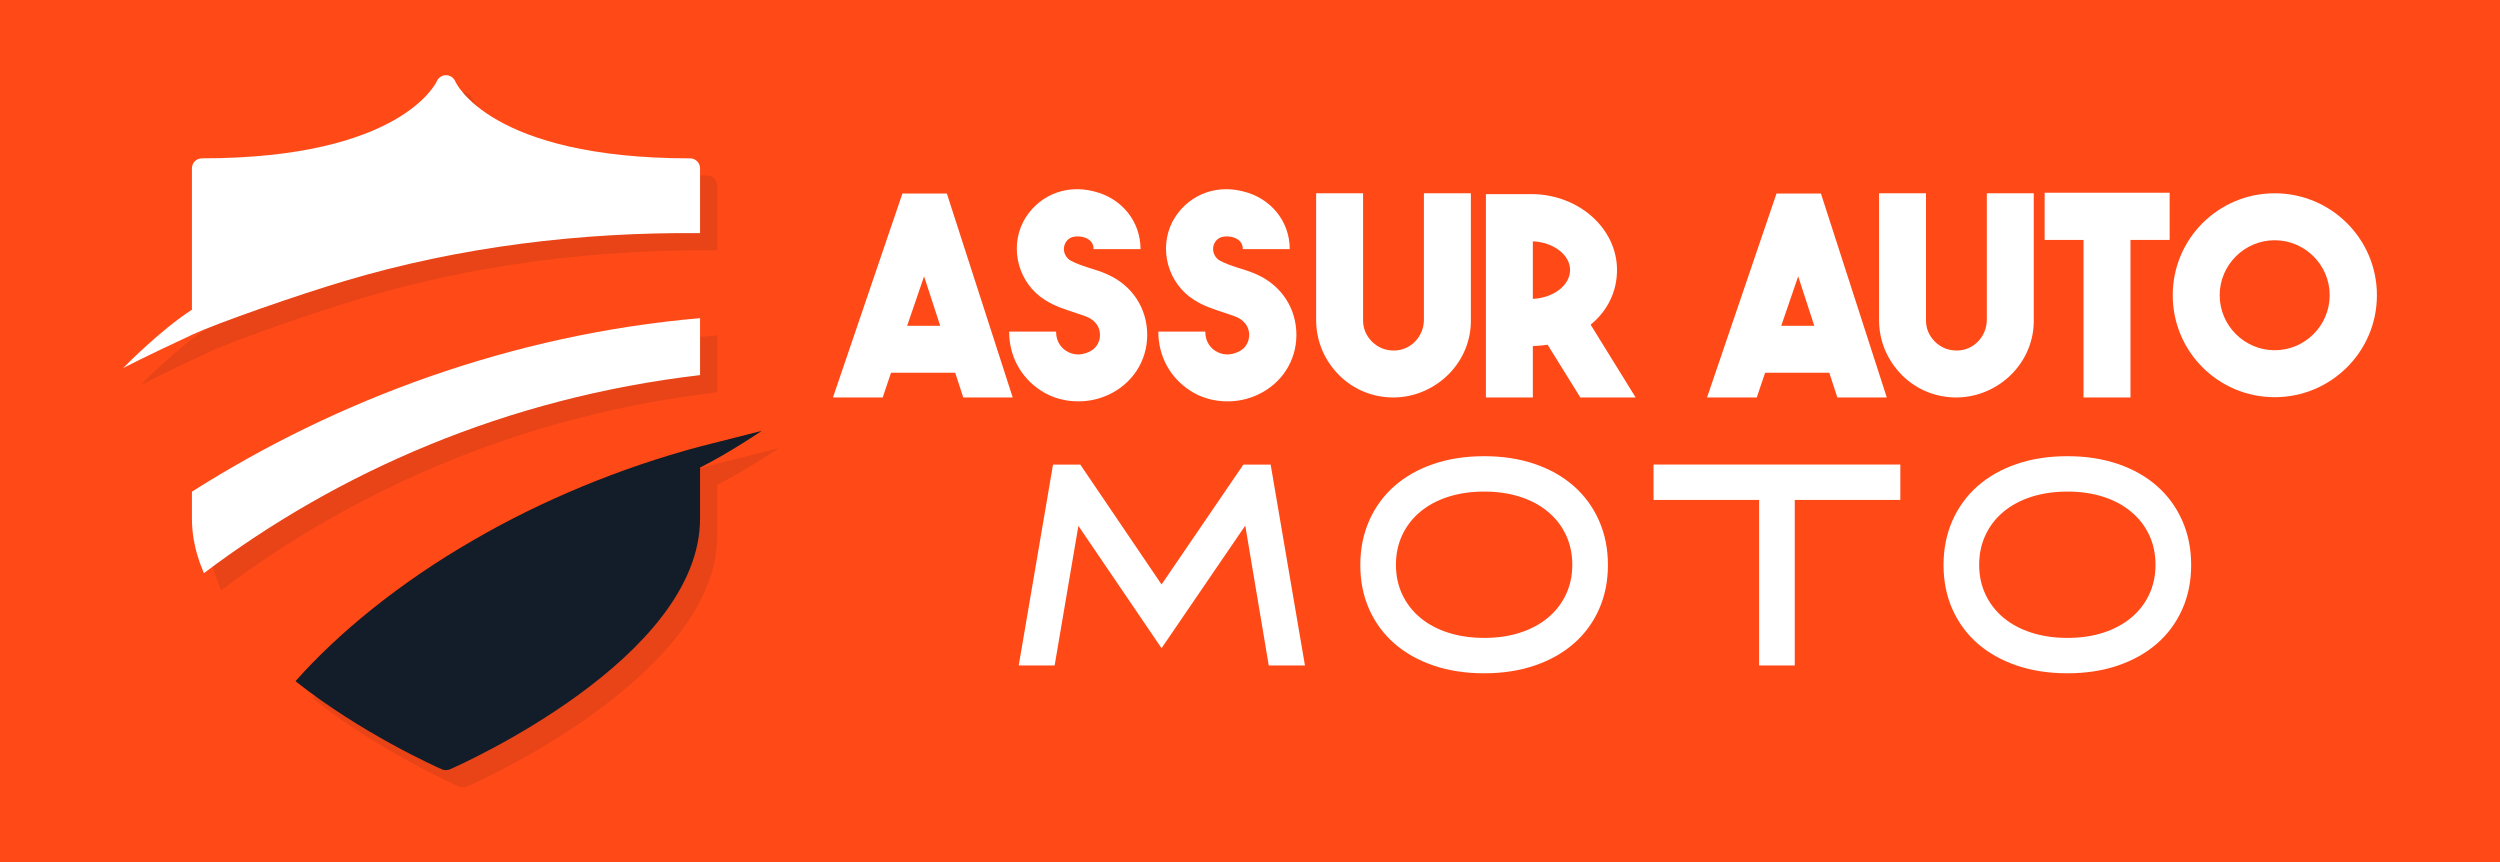 <?xml version="1.0" encoding="utf-8"?>
<!-- Generator: Adobe Illustrator 16.0.0, SVG Export Plug-In . SVG Version: 6.00 Build 0)  -->
<!DOCTYPE svg PUBLIC "-//W3C//DTD SVG 1.1//EN" "http://www.w3.org/Graphics/SVG/1.1/DTD/svg11.dtd">
<svg version="1.1" id="Calque_1" xmlns="http://www.w3.org/2000/svg" xmlns:xlink="http://www.w3.org/1999/xlink" x="0px" y="0px"
	 width="200px" height="69px" viewBox="0 0 200 69" enable-background="new 0 0 200 69" xml:space="preserve">
<rect x="0" fill="#FF4917" width="200" height="69"/>
<g>
	<g>
		<path opacity="0.1" fill="#1A171B" d="M25.071,55.804l-0.058,0.066c5.3,4.197,11.264,6.852,11.708,7.048
			c0.109,0.053,0.219,0.064,0.338,0.064c0.096,0,0.216-0.012,0.313-0.064c0.818-0.356,20.005-8.898,20.005-20.061V38.78
			c2.363-1.187,4.943-2.94,4.943-2.94l-4.943,1.257c-6.439,1.716-12.692,4.333-18.026,7.428
			C33.222,48.039,28.354,52.11,25.071,55.804z"/>
		<path opacity="0.1" fill="#1A171B" d="M57.378,14.842c0-0.441-0.356-0.799-0.799-0.799c-16.045,0-18.755-6.088-18.775-6.145
			c-0.131-0.302-0.41-0.507-0.744-0.507h-0.012c-0.326,0-0.606,0.194-0.734,0.496c-0.032,0.056-2.797,6.155-18.787,6.155
			c-0.442,0-0.799,0.357-0.799,0.799v11.312c-2.566,1.646-5.506,4.67-5.506,4.67s1.614-0.855,5.506-2.662
			c2.105-0.978,8.483-3.191,12.222-4.307c9.188-2.739,18.821-3.913,28.429-3.831V14.842z"/>
		<path opacity="0.1" fill="#1A171B" d="M16.728,40.708v2.149c0,1.146,0.204,2.266,0.569,3.352c0.005,0.018,0.011,0.034,0.017,0.051
			c0.03,0.089,0.061,0.178,0.094,0.266c-0.006-0.017,0.14,0.354,0.224,0.564c0.019,0.046,0.037,0.091,0.056,0.136
			c10.708-8.076,24.161-14.03,39.691-15.842v-4.557C42.339,28.127,28.336,33.338,16.728,40.708z"/>
		<path fill="#131D29" d="M23.697,54.429l-0.059,0.067c5.301,4.196,11.266,6.853,11.709,7.047c0.108,0.056,0.219,0.063,0.338,0.063
			c0.095,0,0.216-0.008,0.313-0.063c0.819-0.355,20.006-8.896,20.006-20.062v-4.076c2.363-1.185,4.942-2.939,4.942-2.939
			l-4.942,1.255c-6.439,1.717-12.693,4.335-18.027,7.429C31.848,46.665,26.979,50.736,23.697,54.429z"/>
		<path fill="#FFFFFF" d="M56.004,13.468c0-0.442-0.357-0.8-0.8-0.8c-16.045,0-18.755-6.087-18.774-6.144
			c-0.131-0.302-0.411-0.507-0.744-0.507h-0.012c-0.326,0-0.605,0.193-0.735,0.495c-0.031,0.056-2.796,6.155-18.787,6.155
			c-0.441,0-0.798,0.357-0.798,0.8v11.31c-2.566,1.649-5.507,4.672-5.507,4.672s1.615-0.854,5.507-2.663
			c2.105-0.978,8.482-3.191,12.222-4.307c9.188-2.739,18.821-3.913,28.429-3.829V13.468z"/>
		<path fill="#FFFFFF" d="M15.354,39.334v2.147c0,1.148,0.203,2.267,0.569,3.354c0.005,0.017,0.01,0.034,0.017,0.052
			c0.029,0.089,0.061,0.176,0.093,0.265c-0.005-0.017,0.14,0.354,0.224,0.564c0.02,0.045,0.037,0.091,0.057,0.135
			c10.708-8.075,24.16-14.03,39.691-15.842v-4.557C40.964,26.754,26.962,31.965,15.354,39.334z"/>
	</g>
	<g>
		<g>
			<path fill="#FFFFFF" d="M101.652,37.165l2.744,16.072h-2.896l-1.879-11.189l-6.697,9.807l-6.653-9.785l-1.9,11.168h-2.873
				l2.744-16.072h2.181l6.502,9.592l6.546-9.592H101.652z"/>
			<path fill="#FFFFFF" d="M118.739,53.863c-1.497,0-2.854-0.209-4.071-0.626c-1.219-0.418-2.257-1.004-3.122-1.761
				c-0.864-0.756-1.534-1.667-2.01-2.732c-0.474-1.065-0.712-2.246-0.712-3.543c0-1.296,0.238-2.479,0.712-3.553
				c0.476-1.073,1.146-1.991,2.01-2.755c0.865-0.764,1.903-1.354,3.122-1.771c1.217-0.418,2.574-0.627,4.071-0.627
				c1.483,0,2.832,0.209,4.051,0.627c1.217,0.417,2.257,1.008,3.121,1.771c0.865,0.764,1.534,1.682,2.009,2.755
				c0.476,1.073,0.714,2.257,0.714,3.553c0,1.297-0.238,2.478-0.714,3.543c-0.475,1.065-1.144,1.977-2.009,2.732
				c-0.864,0.757-1.904,1.343-3.121,1.761C121.571,53.654,120.223,53.863,118.739,53.863z M118.739,39.326
				c-1.051,0-2.013,0.141-2.884,0.42s-1.616,0.679-2.235,1.196c-0.62,0.518-1.099,1.137-1.437,1.855
				c-0.339,0.719-0.508,1.516-0.508,2.393c0,0.863,0.169,1.652,0.508,2.372c0.338,0.719,0.816,1.337,1.437,1.854
				c0.619,0.518,1.364,0.917,2.235,1.196c0.871,0.28,1.833,0.421,2.884,0.421s2.009-0.141,2.873-0.421
				c0.863-0.279,1.605-0.679,2.225-1.196c0.62-0.518,1.099-1.136,1.438-1.854c0.338-0.72,0.508-1.509,0.508-2.372
				c0-0.877-0.17-1.674-0.508-2.393c-0.339-0.719-0.817-1.338-1.438-1.855c-0.619-0.518-1.361-0.917-2.225-1.196
				C120.748,39.467,119.79,39.326,118.739,39.326z"/>
			<path fill="#FFFFFF" d="M152.027,39.995h-8.446v13.242h-2.852V39.995h-8.446v-2.83h19.744V39.995z"/>
			<path fill="#FFFFFF" d="M165.397,53.863c-1.496,0-2.854-0.209-4.07-0.626c-1.219-0.418-2.258-1.004-3.122-1.761
				c-0.864-0.756-1.534-1.667-2.01-2.732c-0.475-1.065-0.712-2.246-0.712-3.543c0-1.296,0.237-2.479,0.712-3.553
				c0.476-1.073,1.146-1.991,2.01-2.755s1.903-1.354,3.122-1.771c1.217-0.418,2.574-0.627,4.07-0.627
				c1.484,0,2.833,0.209,4.052,0.627c1.217,0.417,2.257,1.008,3.121,1.771s1.533,1.682,2.009,2.755s0.714,2.257,0.714,3.553
				c0,1.297-0.238,2.478-0.714,3.543s-1.145,1.977-2.009,2.732c-0.864,0.757-1.904,1.343-3.121,1.761
				C168.23,53.654,166.882,53.863,165.397,53.863z M165.397,39.326c-1.051,0-2.013,0.141-2.883,0.42
				c-0.872,0.279-1.616,0.679-2.236,1.196s-1.098,1.137-1.436,1.855c-0.34,0.719-0.508,1.516-0.508,2.393
				c0,0.863,0.168,1.652,0.508,2.372c0.338,0.719,0.815,1.337,1.436,1.854s1.364,0.917,2.236,1.196
				c0.87,0.28,1.832,0.421,2.883,0.421c1.052,0,2.009-0.141,2.874-0.421c0.864-0.279,1.605-0.679,2.225-1.196
				c0.62-0.518,1.099-1.136,1.437-1.854c0.339-0.72,0.508-1.509,0.508-2.372c0-0.877-0.169-1.674-0.508-2.393
				c-0.338-0.719-0.816-1.338-1.437-1.855c-0.619-0.518-1.36-0.917-2.225-1.196C167.406,39.467,166.449,39.326,165.397,39.326z"/>
		</g>
		<g>
			<path fill="#FFFFFF" d="M77.061,31.798l-0.645-1.979h-5.134l-0.667,1.979h-3.978l5.556-16.313h3.556l5.268,16.313H77.061z
				 M72.571,26.064h2.645l-1.289-3.957L72.571,26.064z"/>
			<path fill="#FFFFFF" d="M83.264,31.242c-1.601-1.045-2.534-2.756-2.534-4.712h3.756c0,0.89,0.512,1.356,0.8,1.534
				c0.534,0.354,1.178,0.378,1.778,0.11c0.845-0.355,0.934-1.089,0.934-1.378c0-0.311-0.089-0.978-0.934-1.399
				c-0.333-0.156-0.688-0.245-1.111-0.4c-0.733-0.244-1.556-0.489-2.355-1c-2.09-1.312-2.867-4.067-1.733-6.268
				c1.066-2,3.289-3.022,5.623-2.423c2.244,0.534,3.755,2.4,3.755,4.623h-3.755c0-0.689-0.557-0.889-0.89-0.978
				c-0.111,0-1-0.244-1.378,0.511c-0.244,0.467-0.066,1.067,0.378,1.355c0.423,0.244,0.934,0.423,1.489,0.601
				c0.511,0.155,1.022,0.311,1.556,0.556c1.956,0.889,3.134,2.711,3.134,4.822c0,2.067-1.178,3.911-3.134,4.801
				c-0.777,0.355-1.578,0.512-2.379,0.512C85.219,32.109,84.174,31.842,83.264,31.242z"/>
			<path fill="#FFFFFF" d="M95.199,31.242c-1.601-1.045-2.534-2.756-2.534-4.712h3.757c0,0.89,0.511,1.356,0.8,1.534
				c0.533,0.354,1.178,0.378,1.778,0.11c0.844-0.355,0.933-1.089,0.933-1.378c0-0.311-0.089-0.978-0.933-1.399
				c-0.334-0.156-0.689-0.245-1.111-0.4c-0.734-0.244-1.556-0.489-2.356-1c-2.089-1.312-2.867-4.067-1.733-6.268
				c1.066-2,3.289-3.022,5.623-2.423c2.245,0.534,3.756,2.4,3.756,4.623h-3.756c0-0.689-0.556-0.889-0.889-0.978
				c-0.111,0-1.001-0.244-1.379,0.511c-0.244,0.467-0.066,1.067,0.378,1.355c0.423,0.244,0.934,0.423,1.489,0.601
				c0.511,0.155,1.022,0.311,1.556,0.556c1.955,0.889,3.134,2.711,3.134,4.822c0,2.067-1.179,3.911-3.134,4.801
				c-0.778,0.355-1.577,0.512-2.378,0.512C97.154,32.109,96.11,31.842,95.199,31.242z"/>
			<path fill="#FFFFFF" d="M111.49,31.798c-1.667,0-3.177-0.623-4.333-1.756c-1.178-1.178-1.845-2.689-1.866-4.378V15.463h3.755
				v10.179c0,0.645,0.245,1.222,0.734,1.711c0.489,0.467,1.066,0.688,1.732,0.688c1.356,0,2.401-1.133,2.401-2.466V15.463h3.756
				v10.089c0.066,3.401-2.734,6.179-6.111,6.246H111.49z"/>
			<path fill="#FFFFFF" d="M123.806,27.575c-0.378,0.066-0.756,0.089-1.179,0.111v4.111h-3.755V15.529h3.755
				c3.733,0.066,6.734,2.778,6.734,6.067c0,1.755-0.777,3.289-2.111,4.378l3.602,5.823h-4.424L123.806,27.575z M122.627,23.908
				c1.622-0.067,2.979-1.067,2.979-2.312c0-1.223-1.356-2.223-2.979-2.289V23.908z"/>
			<path fill="#FFFFFF" d="M146.988,31.798l-0.645-1.979h-5.134l-0.668,1.979h-3.978l5.557-16.313h3.556l5.268,16.313H146.988z
				 M142.498,26.064h2.645l-1.288-3.957L142.498,26.064z"/>
			<path fill="#FFFFFF" d="M156.523,31.798c-1.667,0-3.178-0.623-4.333-1.756c-1.178-1.178-1.845-2.689-1.867-4.378V15.463h3.756
				v10.179c0,0.645,0.244,1.222,0.734,1.711c0.489,0.467,1.066,0.688,1.732,0.688c1.356,0,2.401-1.133,2.401-2.466V15.463h3.755
				v10.089c0.067,3.401-2.733,6.179-6.111,6.246H156.523z"/>
			<path fill="#FFFFFF" d="M173.572,15.418v3.778h-3.133v12.602h-3.757V19.196h-3.111v-3.778H173.572z"/>
			<path fill="#FFFFFF" d="M190.153,23.619c0,4.512-3.667,8.156-8.179,8.156s-8.156-3.645-8.156-8.156s3.645-8.156,8.156-8.156
				S190.153,19.107,190.153,23.619z M186.375,23.619c0-2.423-1.978-4.4-4.4-4.4c-2.422,0-4.4,1.978-4.4,4.4s1.979,4.4,4.4,4.4
				C184.397,28.02,186.375,26.042,186.375,23.619z"/>
		</g>
	</g>
</g>
</svg>
